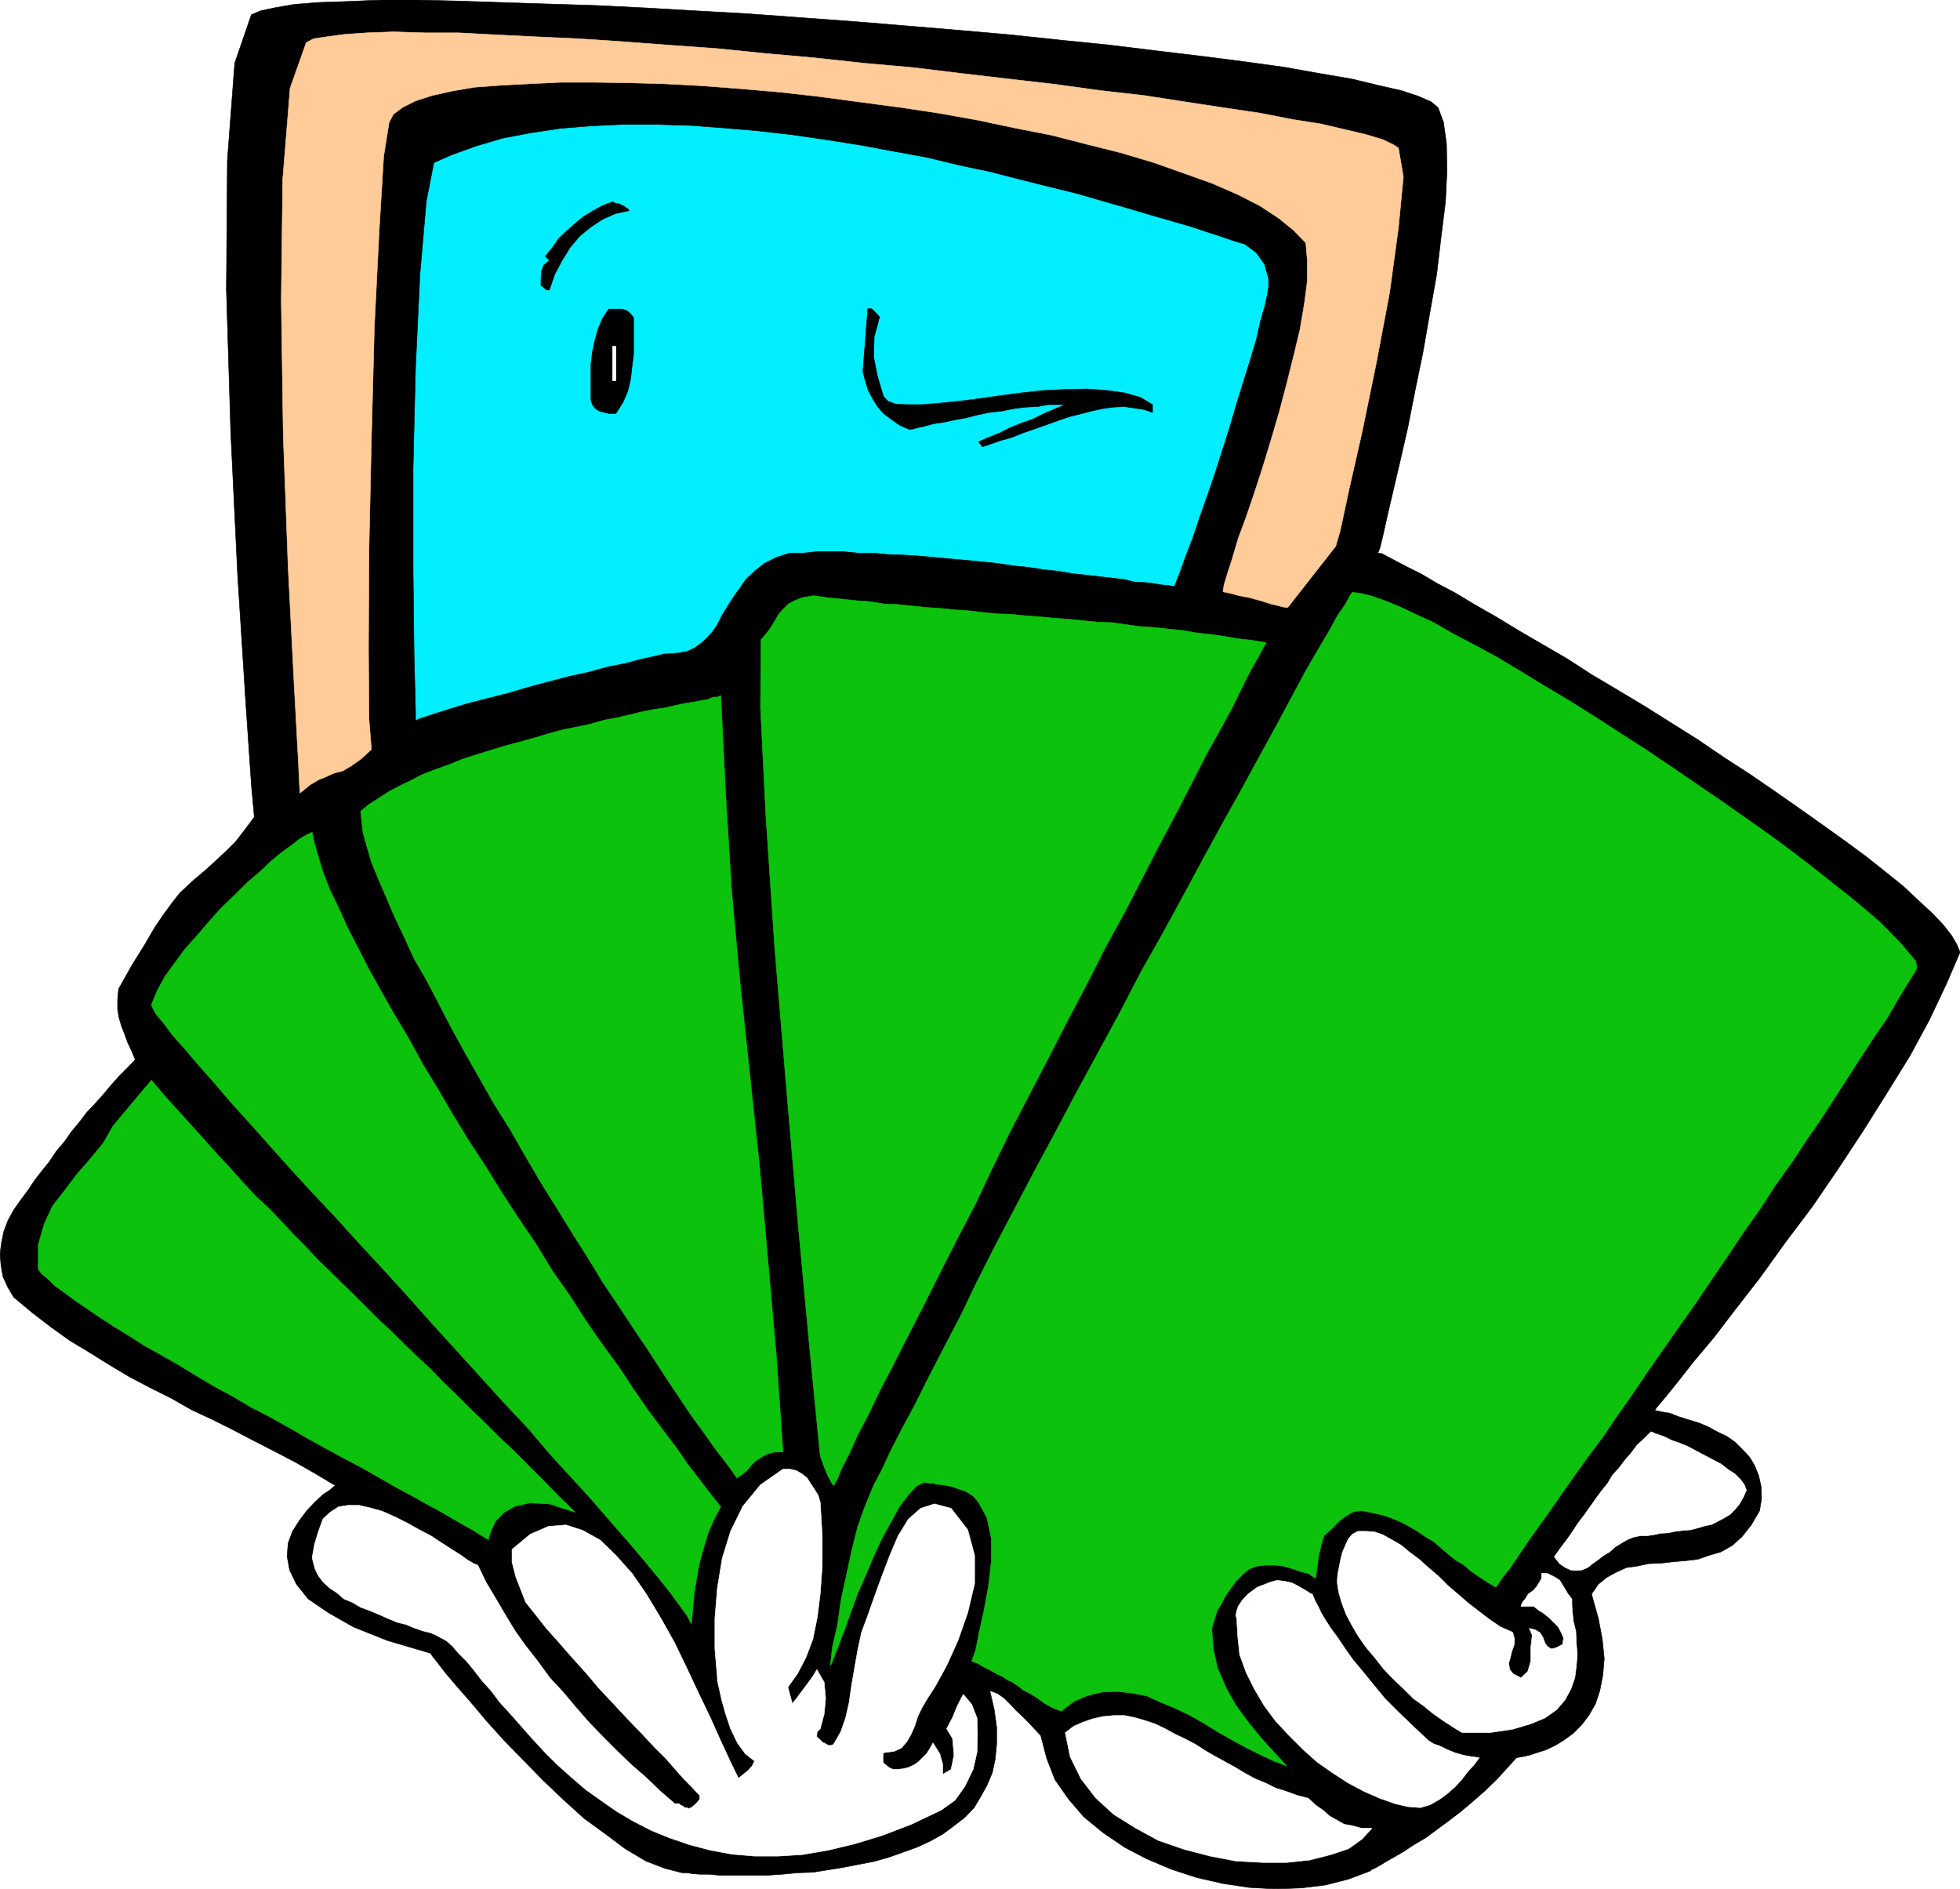<svg xmlns="http://www.w3.org/2000/svg" width="2993.176" height="2884.141"><rect width="100%" height="100%" fill="#333333" stroke="none"/><defs><clipPath id="a"><path d="M0 .48h2994V2885H0Zm0 0"/></clipPath><clipPath id="b"><path d="M0 .48h2993.176v2883.99H0Zm0 0"/></clipPath></defs><g clip-path="url(#a)" transform="translate(0 -.48)"><path fill="#fff" d="M0 2884.621h2993.176V.481H0Zm0 0"/></g><g fill-rule="evenodd" stroke-linecap="square" stroke-linejoin="bevel" stroke-miterlimit="10" stroke-width=".753" clip-path="url(#b)" transform="translate(0 -.48)"><path fill="#fff" stroke="#fff" d="M0 2884.621h2993.176V.481H0Zm0 0"/><path stroke="#000" d="m2196.25 165.035 8.234 22.442 4.465 32.175.754 41.868-2.258 47.136-6.726 53.817-6.727 56.875-10.492 59.086-10.441 59.84-12 58.331-11.196 56.825-11.996 52.359-10.492 44.879-8.934 38.152-6.777 30.672-4.469 17.973-3.011 7.48 6.023.754 9.688 5.219 12.753 6.727 17.215 8.984 20.934 10.445 23.945 14.203 28.414 14.961 28.465 17.219 32.93 18.727 34.386 20.93 35.946 20.933 37.398 21.687 38.203 24.7 40.36 23.945 41.164 24.648 40.41 25.45 40.41 25.402 39.66 26.957 40.41 26.156 38.153 26.203 37.449 26.157 35.895 25.449 34.437 24.699 31.422 23.14 29.168 23.196 26.957 21.684 23.945 22.441 20.18 18.723 17.219 17.921 12.75 16.465 8.234 14.207 4.469 11.246-20.934 48.594-25.453 53.863-29.918 55.372-35.191 56.828-36.645 58.332-38.957 59.086-38.902 56.875-41.164 54.566-38.153 53.113-36.648 47.137-33.684 44.125-31.425 37.398-24.696 31.426-18.726 23.196-12.7 14.957-3.011 4.468 10.492 2.258 12.75 2.211 13.453 5.27 14.207 4.468 14.957 4.47 14.961 6.023 14.961 8.23 14.258 6.727 12.7 8.937 11.995 11.996 10.442 11.196 7.48 12.75 6.023 14.96 3.715 16.415.754 18.726-3.012 18.676-12.699 21.683-14.207 17.973-14.96 13.453-17.22 9.739-17.972 5.222-17.219 5.973-18.672 2.258-17.972 1.507-20.23 2.258-18.677.754-17.218 3.715-16.465 2.258-14.957 6.726-14.961 8.235-12.75 10.441-10.442 14.961 10.442 37.399 5.972 31.425 3.012 29.918-2.258 25.45-4.468 23.195-6.727 20.18-9.738 17.218-11.246 14.91-12.7 12.75-14.207 10.442-13.503 8.234-14.208 6.727-14.207 4.515-11.242 3.715-10.445 2.258-8.984 1.508-15.711 17.168-15.715 17.219-17.969 17.218-17.973 15.711-18.675 15.715-18.723 14.207-17.219 12.7-17.219 12.702-17.921 10.489-15.715 10.441-14.254 8.235-11.95 6.726-9.738 6.024-8.234 4.468-5.219 2.258-.754 1.508-33.683 12.7-35.192 8.987-36.644 4.465-39.66 1.508-40.41-2.258-39.657-5.976-39.66-8.985-38.902-12.699-37.403-15.715-34.433-17.972-32.934-22.438-29.164-23.894-23.195-26.957-20.98-29.922-12.704-32.88-8.984-34.437-8.988-9.687-9.739-10.492-8.984-8.989-9.688-8.984-8.988-9.688-8.984-8.988-10.492-7.48-11.95-4.465 6.73 29.164 3.716 26.91v25.45l-2.211 23.14-4.52 20.984-8.23 19.43-10.442 18.723-8.988 14.96-14.254 14.961-16.465 12.7-17.172 12.699-18.722 10.492-20.934 9.688-20.984 7.48-23.192 8.234-21.687 5.973-23.192 4.52-23.19 4.465-23.196 3.765-23.242 3.715-23.192.754-23.191 2.258-22.442 1.508h-74.093l-15.711-1.508h-13.457l-11.243-.75-8.937-1.508h-7.48l-26.204-6.727L986.23 2842l-31.425-18.723-29.918-22.441-32.934-23.945-32.176-29.164-31.425-29.922-29.922-30.672-29.164-29.918-26.957-29.918-23.196-27.66-21.683-24.7-16.465-19.43-12.754-16.464-8.23-10.441-2.211-3.766-65.864-19.426-52.406-20.933-38.152-21.739-30.672-20.933-17.973-22.438-10.441-21.687-3.766-20.934 1.508-20.18 6.726-17.972 10.493-16.465 11.195-14.957 11.996-12.703 12.7-11.946 10.491-6.726 6.727-6.027 2.262-.75-29.922-17.922-31.473-17.973-31.426-16.414-32.18-16.469-31.425-16.465-31.426-15.71-32.176-14.962-31.425-17.972-31.426-15.66-31.426-16.465-31.426-18.727-29.918-18.672-29.918-17.972-29.218-20.934-29.164-22.441-27.711-23.192-8.938-14.96-7.527-16.465-2.961-17.168L0 1915.257l2.258-17.218 3.715-17.922 6.023-15.71 8.938-16.466 10.492-14.96 11.246-14.961 10.441-15.711 10.489-13.454 12-14.96 10.441-15.711 12.75-14.961 10.441-14.961 11.246-13.453 11.946-15.711 12.754-13.453 12.699-14.207 11.246-13.454 12.7-14.257 12.75-12.7 11.948-12.703-5.972-14.207-5.977-12.75-4.515-12.699-4.47-11.195-3.765-12.75-2.207-12.7v-15.714l1.453-15.711 20.985-37.399 18.675-29.922 15.711-26.906 14.258-20.934 12.7-17.218 11.246-14.207 11.949-11.242 10.488-9.692 8.988-7.48 9.688-8.23 8.984-8.235 10.492-9.738 12-11.196 12.7-12.699 12.699-16.465 15.715-20.933-4.47-49.399-8.983-131.625-11.95-187.746-10.492-216.914-6.726-219.875 1.507-197.488 11.196-148.09 25.449-74.047 14.207-5.973 20.984-4.52 29.918-5.218 37.399-3.012 44.175-1.457L581.418.48h55.367l61.395 1.504 66.566 2.211 69.578 2.258 74.094 2.258 75.602 3.715 77.812 4.52 80.066 4.468 80.825 5.973 82.328 6.023 81.523 6.727 80.07 6.726 76.352 6.727 77.813 8.234 74.093 7.48 73.293 8.985 68.121 8.184 64.356 8.234 59.84 8.23 54.668 9.739 48.593 8.234 40.41 9.738 35.942 8.184 26.957 8.984 18.676 8.235zm0 0"/></g><path fill="#fc9" fill-rule="evenodd" stroke="#fc9" stroke-linecap="square" stroke-linejoin="bevel" stroke-miterlimit="10" stroke-width=".753" d="m2135.61 225.898 7.527 44.125-7.528 77.762-13.453 98.742-20.183 106.977-21.735 105.473-20.18 89.003-13.453 62.801-6.777 23.192-73.293 93.523h-3.766l-8.984-2.262-12.703-3.011-16.465-5.22-16.465-4.468-15.71-3.012-14.208-3.765-10.492-2.207 1.504-10.492 5.223-17.22 7.48-23.144 8.985-30.672 11.996-32.175 12.703-37.399 12.699-38.906 12.75-41.867 12.703-43.375 11.242-42.668 10.492-41.867 9.692-40.41 6.726-39.61 4.516-34.437v-31.375l-2.258-26.957-18.676-19.426-23.242-18.727-28.414-18.672-33.683-17.218-39.657-17.22-41.918-14.96-46.382-16.414-50.102-14.961-50.902-12.75-55.371-14.207-56.875-11.195-56.88-11.997-58.382-10.441-59.836-8.988-62.098-8.23-61.394-8.235-59.84-6.727-60.64-5.218-59.087-4.52-56.875-2.96-55.37-1.509-52.41-.754h-50.098l-47.141 2.262-43.422 2.258-40.41 2.96-35.14 5.977-29.97 6.727-25.402 8.23-19.476 9.739-14.207 10.492-6.727 12.703-8.234 51.606-6.778 111.441-7.48 149.598-4.465 170.527-3.766 170.531-.703 148.844.703 107.726 3.766 47.09-16.465 14.957-14.96 10.493-12.75 7.48-12.704 3.012-11.242 5.222-12.703 5.22-12.7 7.48-15.714 12.703-2.258-46.336-6.727-123.442-8.984-175-7.48-201.953-3.012-206.422 2.258-184.035 11.246-139.101 24.648-69.578 11.242-5.973 20.184-3.012 27.707-3.715 33.687-2.261 40.41-1.504 47.891 1.504h50.852l56.879 3.011 61.394 2.965 65.059 3.012 67.367 4.465 70.332 5.273 73.34 5.219 74.097 7.48 75.551 6.727 75.602 8.234 75.55 6.727 74.094 8.984 70.328 8.235 71.84 8.234 70.328 9.688 65.864 7.48 62.851 9.738 59.133 8.985 55.371 8.234 50.152 9.738 42.618 6.727 38.152 8.934 31.477 7.48 24.648 7.48 15.711 7.48zm0 0"/><path fill="#0ef" fill-rule="evenodd" stroke="#0ef" stroke-linecap="square" stroke-linejoin="bevel" stroke-miterlimit="10" stroke-width=".753" d="m1907.398 357.523 12.704 7.48 11.242 9.74 8.234 10.44 7.48 11.247 4.516 12.699 2.211 14.207v14.96l-1.508 14.958-4.468 18.726-5.973 24.649-6.727 26.203-8.984 30.672-10.492 33.637-9.739 33.683-12.703 35.89-10.492 35.895-11.191 35.891-12 34.437-12.7 32.883-8.988 31.426-10.488 27.66-8.234 23.946-8.235 20.18-5.972 13.503h-13.454l-9.738-.754-10.492-2.258-11.195-1.507-15.008-1.504-14.961-2.211-16.465-2.258-17.219-2.258-20.18-2.21-17.972-3.766-22.441-2.258-20.934-2.207-21.734-3.012-23.192-3.012-23.195-2.21-25.45-3.012-23.19-2.258-20.934-3.715-24.7-2.262-25.453-1.504-24.699-2.21-23.191-2.258-23.192-.754-23.191-1.504-23.195-1.457h-82.328l-17.22 1.457-18.671 6.023-14.961 8.184-12.75 8.984-11.195 12-10.493 12.7-8.23 12.699-8.234 12.75-8.235 13.457-6.726 14.203-9.739 12.703-8.984 10.492-10.441 10.442-12 8.23-14.957 6.727-17.22 3.765h-19.429l-15.008 2.965-20.18 6.024-23.195 5.972-26.203 5.973-29.164 6.726-30.676 8.235-30.718 8.23-32.883 7.48-31.426 8.235-31.477 8.234-27.66 8.23-27.707 8.185-23.195 6.777-19.426 6.726-16.465 7.48-10.492 4.466-4.469-37.399-2.257-91.261-1.508-130.122V716.555l3.765-155.57 6.727-142.118 9.738-113.703 13.453-68.824 35.895-15.711 39.656-14.961 41.918-10.441 44.176-8.23 44.879-7.481 48.644-4.47 48.645-.753 51.605-1.504 50.903 1.504 50.902 2.96 53.113 5.977 52.356 6.024 53.164 6.726 52.36 9.688 52.405 8.988 50.102 8.985 49.394 10.492 46.387 11.945 47.89 10.492 44.177 11.196 42.62 11.949 40.41 10.492 38.954 11.242 34.39 9.692 32.176 8.984 28.465 8.984 23.946 8.235 22.437 7.48 15.715 5.219 11.945 3.766 8.235 3.714zm0 0"/><path fill-rule="evenodd" stroke="#000" stroke-linecap="square" stroke-linejoin="bevel" stroke-miterlimit="10" stroke-width=".753" d="m1968.742 457.02 2.262-17.22v-17.968l-2.262-17.172-6.726-16.465-8.23-12.699-10.442-12.75-12.754-11.195-14.957-9.739-14.961 30.672 8.984 6.727 8.989 6.726 5.972 8.235 6.727 9.738 2.262 8.985 3.714 11.949v13.453l-2.21 12.7zm0 0"/><path fill-rule="evenodd" stroke="#000" stroke-linecap="square" stroke-linejoin="bevel" stroke-miterlimit="10" stroke-width=".753" d="m1807.902 930.457 13.453-11.95 5.977-14.206 8.23-19.477 8.235-24.648 10.492-28.461 8.984-30.676 11.196-33.633 12.75-34.386 11.949-35.942 10.488-35.894 12.703-35.141 10.493-35.89 10.492-31.426 8.933-30.672 7.48-28.414 5.27-23.946 3.715-18.675-33.633-6.024-3.765 17.219-6.727 23.191-5.972 26.91-8.989 29.918-10.488 33.684-10.492 33.633-10.442 35.945-11.246 35.14-11.949 37.4-11.242 32.878-11.95 33.684-10.492 31.425-10.492 26.91-8.23 23.192-8.235 20.934-5.218 13.453 13.453-9.688 5.27 33.633 9.687-2.96 3.765-8.99zm0 0"/><path fill-rule="evenodd" stroke="#000" stroke-linecap="square" stroke-linejoin="bevel" stroke-miterlimit="10" stroke-width=".753" d="M1213.734 878.852h-3.765l17.219-.754h82.328l22.441.754 23.191 1.503 23.192.754 23.945 1.508 24.7 2.207 24.699 2.258 23.191 2.262 21.738 2.207 23.192 2.258 24.699 3.765 23.191 2.211 23.192 3.766 21.687 2.96 21.688 3.012 20.984 2.258 20.18 2.211 19.476 2.258 16.465 2.258 17.168 3.715 15.012.754 14.207 2.257 11.195 1.508 11.996.754 8.235 1.453 8.23 1.508 5.223.754 5.27-.754-5.27-33.633v-1.508l-4.469 1.508-6.023-1.508-8.184-1.507-9.738-.75-13.504-2.262-13.453-1.453-14.961-.754-14.957-3.766-18.727-2.207-20.18-2.262-19.476-2.257-20.934-2.258-21.687-3.715-22.488-2.262-23.196-3.715-23.191-2.257-23.945-3.715-23.192-2.258-22.441-2.258-25.45-2.262-23.945-2.207-24.699-2.257-23.191-1.508-24.7-.754-21.687-2.207h-24.7l-21.683-2.262h-40.414l-20.23 2.262h-20.934zm0 0"/><path fill-rule="evenodd" stroke="#000" stroke-linecap="square" stroke-linejoin="bevel" stroke-miterlimit="10" stroke-width=".753" d="M1020.668 1032.16h-2.965l21.688-1.453 20.18-3.012 17.972-8.234 14.207-10.441 12.75-11.997 10.441-12.703 8.989-13.453 8.23-14.207 8.234-12.75 6.727-12.7 8.23-12.702 9.743-11.996 8.984-8.938 10.492-8.23 12.7-6.024 16.464-4.468-7.48-34.387-20.93 6.726-17.972 8.985-14.961 11.949-13.504 12.7-9.688 14.206-9.738 13.504-8.988 14.207-8.23 13.453-6.727 13.453-7.48 11.196-8.235 8.984-8.985 8.234-10.492 7.481-11.195 5.219-13.504 2.261-17.922 1.504h-3.762zm0 0"/><path fill-rule="evenodd" stroke="#000" stroke-linecap="square" stroke-linejoin="bevel" stroke-miterlimit="10" stroke-width=".753" d="m609.125 1136.125 20.934 3.012 8.988-3.012 14.957-6.727 18.726-6.726 23.192-6.727 26.906-7.48 29.219-8.23 29.918-7.481 32.18-9.688 32.93-8.234 31.425-6.726 29.918-8.235 27.71-8.23 26.907-5.223 23.195-6.023 19.477-4.47 14.961-3.765-6.727-33.633-14.96 3.715-20.985 4.52-21.687 5.972-26.907 5.223-29.968 8.23-30.672 6.727-31.426 8.234-30.672 8.23-32.93 9.74-29.922 7.48-29.214 7.48-26.907 8.235-23.945 7.48-22.441 7.477-14.961 6.726-12.75 6.73 20.984 2.258-25.453 23.141 10.445 10.492 10.489-7.48zm0 0"/><path fill-rule="evenodd" stroke="#000" stroke-linecap="square" stroke-linejoin="bevel" stroke-miterlimit="10" stroke-width=".753" d="m639.047 221.383-8.235 9.738-13.453 72.54-9.738 113.702-6.726 143.621-3.766 155.57-2.258 149.594 3.766 130.122 2.258 92.77 8.23 47.085 25.453-23.14v-26.204l-2.258-90.511-1.508-130.122V716.555l3.766-155.57 6.727-142.118 9.687-111.441 12.754-65.11-9.742 9.739-14.957-30.672-5.223 3.765-3.011 5.973zm0 0"/><path fill-rule="evenodd" stroke="#000" stroke-linecap="square" stroke-linejoin="bevel" stroke-miterlimit="10" stroke-width=".753" d="M1915.633 341.812h-3.766l-2.21-.753-6.727-2.211-11.996-4.516-17.22-5.973-20.933-8.234-24.699-6.727-28.41-9.738-32.934-8.988-34.437-10.442-38.153-10.492-41.164-11.945-42.668-9.738-45.632-13.453-47.137-9.739-46.387-10.445-50.148-11.996-50.903-8.985-50.851-9.69-53.918-8.231-53.11-7.48-52.359-5.974-53.914-4.519-52.36-3.715-50.902-2.258-51.605.754-49.399 2.258-48.644 3.715-46.383 6.726-45.633 8.23-44.176 12-40.41 14.962-37.398 17.168 14.957 30.672 35.945-15.715 37.399-13.453 40.41-11.946 43.375-8.234 44.93-6.727 46.382-3.765 48.645-2.258h51.605l50.903 1.504 50.902 3.766 52.36 4.468 52.41 5.973 51.605 7.48 52.355 8.235 52.41 9.738 49.4 8.984 49.394 11.95 46.386 9.738 46.383 11.945 44.879 11.246 42.672 10.442 41.164 12 36.645 10.441 35.19 10.492 31.427 8.985 28.41 8.234 24.699 8.23 20.985 6.727 17.167 5.973 12 3.715 8.23 2.261 2.259.754-2.258-.754zm-954.805-20.179-20.984 4.465-20.18 8.988-17.973 11.945-16.464 13.504-14.961 17.922-11.996 19.477-11.196 20.933-8.23 23.945h-3.766l-2.965-2.257-2.258-2.258-3.714-2.262v-10.441l.703-11.242 3.765-9.692 8.235-6.726-5.977-6.778 10.442-12.699 9.738-14.207 12.754-11.945 12.699-11.246 12.7-10.442 14.96-8.984 13.504-7.48 15.711-5.977 2.965 1.457 3.762 1.508h3.765l2.965 2.257 3.762.754 2.21 2.258 3.766 2.207zm6.727 163.047v56.074l-2.258 17.973-2.262 20.18-4.465 18.722-7.48 17.172-10.492 16.465h-11.196l-6.023-1.508-5.973-1.457-5.222-2.258-3.766-3.012-3.715-5.219-2.258-6.726v-55.371l2.258-18.676 3.715-17.219 4.52-16.465 6.726-16.414 9.738-14.96h20.934l4.469 1.456 4.515 2.258 4.469 4.516zm0 0"/><path fill="#fff" fill-rule="evenodd" stroke="#fff" stroke-linecap="square" stroke-linejoin="bevel" stroke-miterlimit="10" stroke-width=".753" d="M935.375 528.805h5.223v52.36h-5.223zm0 0"/><path fill-rule="evenodd" stroke="#000" stroke-linecap="square" stroke-linejoin="bevel" stroke-miterlimit="10" stroke-width=".753" d="m1343.203 483.926-8.234 30.676-.754 30.671 5.973 29.918 8.988 29.918 6.726 7.48 11.996 4.47 18.676.753h21.738l26.907-2.261 29.215-2.961 29.922-3.766 31.421-4.469 33.688-4.515 34.387-3.715 33.683-1.508 32.93-.75 29.918 2.258 26.96 3.715 23.946 6.777 18.723 11.195v11.946l-12.75-4.469-14.961-2.258-14.957-2.207-16.469.75-16.465 2.211-17.219 3.766-17.218 4.465-17.922 4.52-17.219 5.972-18.723 6.726-17.218 5.977-17.22 5.973-16.464 6.726-16.465 4.52-14.96 5.218-13.454 4.47-5.973-7.481 14.957-6.727 17.22-6.726 16.464-8.235 16.469-6.726 17.168-5.973 16.465-8.234 15.71-6.727 17.973-7.477h-26.906l-15.012 3.012-17.168.75-18.722 2.211-18.727 3.766-19.426 2.207-17.972 3.765-17.22 4.47-17.218 3.01-17.219 3.716-15.71 2.258-13.454 3.765-10.492 2.207-8.234 2.262h-5.973l-13.453-5.977-12.754-8.984-11.945-8.984-8.989-10.442-7.476-12-6.727-12.699-4.52-14.207-3.714-14.961 7.48-95.73h5.22l3.765 2.96 4.469 4.52zm0 0"/><path fill="#0cc20c" fill-rule="evenodd" stroke="#0cc20c" stroke-linecap="square" stroke-linejoin="bevel" stroke-miterlimit="10" stroke-width=".753" d="m1933.605 981.309-5.273 8.988-7.48 14.203-11.196 19.48-12.75 25.399-14.957 30.672-18.676 34.39-20.984 37.399-21.688 42.668-23.19 44.879-26.204 49.347-26.203 50.852-26.91 52.36-29.215 53.113-27.66 54.617-29.918 56.824-29.219 56.828-29.918 57.629-29.168 56.074-27.71 56.875-25.45 53.817-28.414 54.617-26.203 51.605-24.7 49.344-23.945 46.387-22.437 44.125-20.934 40.41-17.219 35.894-16.468 31.426-12.7 28.414-11.246 21.684-6.726 16.469-5.973 10.441-8.234-14.207-6.774-16.418-5.222-14.957-.754-6.023-4.47-46.336-11.995-122.688-16.465-177.258-17.922-208.68-17.973-214.656-13.503-201.957-8.18-164.554.7-103.965 12-14.207 8.23-12.75 6.73-11.946 6.727-7.48 8.23-8.234 9.738-5.22 11.246-4.468 17.168-3.012 20.985 3.012 22.437 2.207 20.934 2.262 21.738 1.504 22.438 3.715 20.933.754 21.688 2.257 21.738 2.262 22.437 1.453 21.688 2.262 22.437 1.504 18.727 2.258 21.688 2.21 22.488.754 21.687 2.258 21.684 1.508 22.441 2.207 21.735 1.508 22.441 2.258 21.688 2.207 22.437.754 20.985 3.011 21.687 3.012 22.437 1.457 20.231 2.258 22.441 2.258 20.934 3.715 21.684 2.261 20.984 3.012 20.934 3.715 20.933 2.258zm992.2 500.394-14.203 22.438-14.961 24.699-14.961 26.156-18.723 26.957-19.43 29.918-19.476 29.918-20.18 31.375-21.738 33.688-23.192 33.632-23.191 35.192-24.7 34.387-23.19 35.89-25.454 35.895-23.945 35.941-24.649 35.895-24.699 36.644-25.449 35.895-23.945 34.386-24.7 35.192-23.19 34.387-23.192 32.93-21.739 32.128-22.437 29.918-20.934 29.168-19.48 27.711-18.672 26.906-17.219 23.946-16.465 23.19-13.457 20.18-12.75 18.727-11.945 14.957-8.988 13.457-12.75-7.48-12.7-8.235-12-8.23-11.195-9.742-12.75-7.477-11.945-9.691-10.492-8.985-11.195-9.738-12.75-7.48-11.95-8.235-12.75-7.476-12.699-6.73-14.207-5.973-13.504-4.516-16.418-3.715-15.008-3.012-9.687.75-6.777 2.262-8.235 5.219-6.727 4.52-6.726 5.972-5.973 6.727-6.726 5.972-7.48 6.727-4.52 14.96-3.715 16.466-2.258 16.464-2.258 17.22-11.195-7.477-12-3.012-12.7-4.469-13.503-3.765-12.7-1.508h-13.453l-13.503 1.508-12.704 4.468-9.738 8.23-8.984 8.99-8.938 11.995-7.527 10.442-6.73 12.699-6.727 11.246-4.465 14.207-3.766 12.7 2.258 31.425 6.727 29.922 12.703 29.164 15.008 26.957 18.675 25.402 18.723 23.192 20.934 23.191 19.476 20.934-19.476-7.477-19.426-8.988-20.984-10.442-20.934-11.246-22.441-12.699-21.735-13.453-22.441-12.75-23.192-11.195-21.687-8.985-21.684-9.742-23.195-4.465-22.488-2.262-21.688.754-22.437 5.274-20.934 8.933-19.476 14.961-12-4.468-12.7-6.727-11.246-8.234-11.945-7.48-10.492-5.22-7.48-6.023-5.973-3.715-2.262-2.258-1.504-.754-5.977-2.21-7.476-5.27-9.738-4.469-10.446-5.972-10.488-5.27-8.988-5.223-8.23-2.96 5.972-16.465 5.27-26.961 7.48-33.633 6.726-36.645 4.47-38.152v-35.895l-6.727-31.425-12.7-23.192-8.234-9.738-10.492-6.727-12.7-4.468-11.245-3.766-11.95-2.207-8.984-.754-5.973-1.504h-3.765l-10.493-1.508-11.195 5.973-11.996 12.754-13.453 17.918-12.754 23.195-14.203 25.45-12.703 27.66-12.75 29.921-11.95 27.66-10.488 28.41-8.988 25.454-8.23 21.687-6.73 17.22-4.466 11.944-2.262 4.52v-3.766l3.012-25.402 7.48-32.176 5.223-37.398 8.23-38.153 8.235-38.152 8.985-35.894 9.742-27.66 8.984-22.438 6.727-15.715 11.949-22.437 12.75-27.66 17.219-33.684 20.18-37.403 20.933-41.867 23.945-46.383 25.45-48.644 24.699-51.606 27.71-54.566 29.919-56.879 30.671-58.332 32.18-59.836 32.18-60.594 32.93-60.59 33.683-62.046 31.426-60.594 32.18-56.824 31.425-57.63 31.422-58.331 29.922-54.621 29.164-52.356 26.957-49.347 25.453-46.387 23.192-43.371 20.933-38.906 19.477-33.633 17.219-29.168 12.703-23.192 11.996-17.218 6.726-12.7 3.715-5.222 11.246 1.457 16.465 3.765 19.426 6.727 22.492 8.984 25.403 11.95 29.214 13.453 28.414 16.465 32.93 17.218 34.438 18.676 35.14 20.984 36.696 22.438 38.906 23.144 38.152 23.946 38.153 24.695 39.656 25.402 38.906 26.204 38.2 26.156 37.402 25.45 37.398 26.206 35.941 25.398 33.684 24.7 32.18 24.648 29.168 23.192 27.66 21.687 25.45 20.984 22.44 19.426 17.97 17.973 16.468 17.168 10.488 12.75 9.743 11.195 2.207 9.738zm-1825.071-419.621 7.48 151.102 8.985 145.879 12.703 139.105 15.008 141.363 14.961 140.61 12.7 142.87 12.753 144.325 10.442 149.598h-13.457l-10.489 3.011-8.234 4.465-8.235 5.274-6.726 5.972-6.727 8.235-7.48 6.726-8.984 5.973-14.961-20.934-17.97-23.191-17.972-25.453-20.18-27.66-19.48-29.165-20.93-31.425-21.687-33.633-23.191-34.438-23.196-35.14-24.695-36.649-23.195-38.152-24.7-38.902-23.945-38.856-24.695-39.656-23.196-39.66-23.191-40.36-23.945-38.152-22.489-39.66-21.687-38.152-20.934-38.149-19.476-37.402-18.727-35.89-18.672-32.13-14.96-32.93-14.962-31.425-12.75-29.922-11.945-27.66-10.492-25.45-6.727-23.19-5.976-20.934-2.258-18.676-1.504-14.961 12.7-10.492 14.257-8.985 14.957-9.687 16.465-8.989 17.219-8.23 18.676-9.738 19.476-7.48 20.934-7.481 20.23-8.235 20.934-6.726 21.687-6.727 21.739-6.726 22.437-5.973 21.688-5.973 22.437-6.726 21.688-6.024 22.488-4.468 20.933-4.47 20.934-6.022 20.23-3.715 18.727-4.47 18.672-4.515 18.726-3.715 16.465-2.261 15.711-3.766 14.207-2.96 14.207-2.259 11.246-2.257 8.985-1.457 9.738-3.766h5.977zm-624.086 208.68 3.766 17.972 5.973 20.18 6.726 22.441 10.492 26.957 12.704 26.153 14.253 31.426 14.961 29.168 17.22 33.683 18.675 33.633 19.477 34.387 22.437 37.398 21.688 39.66 23.19 38.153 23.196 39.656 24.696 40.36 25.453 38.906 25.449 41.113 25.453 38.906 26.906 39.656 23.946 39.66 26.957 38.102 23.945 37.398 25.453 36.696 24.7 33.633 23.19 35.14 21.688 31.426 22.438 29.922 20.984 27.66 18.676 26.957 17.969 23.191 16.468 21.688 14.957 18.672-10.492 19.476-8.933 20.934-6.778 22.441-5.972 21.688-4.47 23.191-3.765 23.192-2.258 24.648-2.21 23.192-6.727-12.7-11.996-16.464-14.207-19.43-17.973-22.438-20.933-25.453-24.7-29.164-26.203-29.922-29.164-33.633-31.426-34.437-32.933-35.89-32.93-38.907-36.644-38.906-35.946-39.606-36.644-40.414L659.98 2021l-36.648-41.164-37.398-41.113-37.45-40.41-35.89-39.61-35.946-38.152-33.632-36.645-31.477-35.191-30.672-34.387-28.414-31.422-26.203-30.676-23.191-26.152-20.934-24.7-18.727-20.933-12.699-17.218-12-14.208-5.219-8.984-2.257-5.973 8.984-21.687 11.246-20.934 14.207-19.476 16.465-22.442 18.672-20.933 17.973-20.934 18.726-20.933 20.18-19.477 19.476-19.426 19.426-16.465 17.219-16.468 16.469-13.453 16.464-11.946 11.243-8.988 10.445-5.973zM878.5 2308.95l-39.656-12.704-29.922-1.504-23.192 5.219-16.464 9.742-12.75 13.453-5.977 12.7-3.766 10.492-.699 4.468-10.492-5.976-12.754-8.23-14.957-8.235-17.922-10.441-17.972-10.493-20.985-11.195-22.437-12.75-23.946-12.7-24.699-14.206-26.152-14.961-26.961-14.207-27.707-14.957-28.414-15.715-28.414-16.465-29.215-16.414-29.168-14.96-27.711-16.466-29.164-15.71-27.66-16.47-26.957-16.464-26.207-14.957-26.907-14.961-23.242-14.961-23.191-14.207-21.688-14.207-18.726-12.7-18.672-12.699-14.961-11.246-14.957-10.492-10.492-10.441-9.742-8.23-5.22-6.731v-37.399l8.985-31.426 12.703-27.66 18.723-23.945 18.676-24.695 20.23-23.196L157.88 1745l14.96-26.203 58.384-69.528 20.23 23.895 20.934 23.195 20.933 23.192 20.23 22.437 19.427 21.688 19.476 20.933 18.727 20.985 19.425 20.933 20.23 18.672 18.677 19.48 17.972 19.426 18.723 18.727 18.676 20.18 18.722 17.922 18.727 18.722 19.426 18.676 18.726 18.723 18.672 18.675 19.48 17.973 18.723 18.723 19.426 18.676 20.985 19.425 19.43 20.23 20.23 19.43 20.933 20.934 21.684 20.934 20.984 20.98 23.192 21.688 45.632 45.632 23.192 23.895zm0 0"/><path fill="#fff" fill-rule="evenodd" stroke="#fff" stroke-linecap="square" stroke-linejoin="bevel" stroke-miterlimit="10" stroke-width=".753" d="m2666.926 2275.316-4.52 10.442-5.972 10.488-6.727 8.235-8.234 8.234-8.985 5.219-9.738 5.222-8.938 4.516-10.492 2.21-10.492 3.013-11.191 2.96-10.492.754-12.75 1.504-10.442 2.262-12 .75-10.441 2.21-10.493 1.505h-10.492l-10.441 2.262-8.984 3.714-8.989 5.27-9.738 5.973-8.23 7.48-8.989 5.223-9.738 7.48-7.48 5.27-7.477 5.972-8.988 3.715-8.23.754-8.235-.754-8.235-3.715-8.933-5.972-8.235-10.492 8.989-12.7 9.687-12.754 8.985-12.699 8.234-12.699 9.738-12.75 8.985-12.703 8.988-12.7 8.23-11.245 9.692-11.946 7.476-12.703 9.743-10.492 8.984-11.945 9.738-11.246 8.985-11.946 10.445-9.742 10.488-10.441h1.508l4.469 2.21 6.777 2.258 8.23 3.012 10.442 5.223 12.75 4.465 11.195 4.52 12.75 6.726 14.207 7.48 12.703 6.727 12.75 6.726 10.442 8.235 10.492 6.726 8.23 8.23 5.977 8.235zm-1414.286 18.672 3.012 50.852v46.387l-3.011 41.867-4.47 35.941-6.776 33.637-10.442 27.66-12.75 24.695-14.96 20.934 6.726 25.453 1.508-2.258 4.52-5.222 5.972-8.235 13.453-17.968 5.973-8.235 4.52-7.48 1.503-2.961 11.195 19.43 2.262 24.695-2.262 23.945-5.972 22.441-2.258 2.207-2.211 2.262-.754 3.762v4.469l2.965 2.257 2.258 2.211 3.765 3.766 2.207.754 3.766 2.207 2.96 1.508h3.766l3.766-1.508 11.195-19.426 7.48-21.687 5.27-23.192 3.715-26.156 4.52-26.203 4.465-25.402 5.976-28.465 9.739-26.153 9.738-27.66 11.949-32.93 11.996-31.425 12.7-29.922 15.714-25.399 18.723-16.464 20.933-6.73 25.454 6.73 25.449 32.879 10.492 38.906v43.37l-10.492 44.126-14.957 42.672-17.219 38.152-17.219 31.375-13.453 20.984-7.48 12.7-6.024 12.699-4.469 14.207-5.972 13.453-6.028 10.492-8.18 9.738-11.245 5.223-16.465 2.258-.754 5.973v5.976l.754 3.766 3.765 2.96 4.465 3.766 4.469 2.207 3.766.754h3.011l9.688-.754 8.988-2.207 8.23-3.765 6.727-4.469 6.028-5.973 6.726-6.726 5.219-8.235 4.52-8.23 10.44 16.465 4.516 16.414v14.96l12.704-7.48 4.468-21.687-2.21-25.403-8.985-14.957 8.984-17.218 6.727-16.465 5.973-11.95 3.765-6.726 12.703 14.961 8.23 20.934.755 25.398-.754 26.957-5.973 26.156-12.75 26.203-14.96 20.934-20.935 14.96-45.632 21.688-44.926 17.22-41.867 12.698-40.414 9.739-39.657 6.726-36.695 2.258h-35.894l-35.192-3.012-32.176-5.972-31.425-8.235-30.672-10.488-27.711-11.195-27.66-14.207-25.453-14.961-24.696-17.219-23.195-16.465-21.684-18.676-20.984-18.722-19.43-19.43-18.722-20.18-17.22-19.476-16.464-18.676-16.465-17.969-13.453-17.922-14.207-15.714-12-15.711-11.195-13.453-11.996-12-8.985-10.442-8.937-8.23-9.739-5.274-6.726-3.715-8.984-3.765-12-2.961-12.7-4.516-12.75-5.222-12.703-3.012-14.207-5.973-13.504-5.976-14.207-5.973-14.203-5.219-12.703-7.48-12.75-5.274-11.195-9.687-10.493-6.727-9.738-8.984-7.48-9.738-5.219-10.493-4.52-17.168 3.766-20.933 5.973-19.48 6.726-18.673 11.246-10.492 12.7-8.234 14.207-2.258h17.218l16.465 3.766 18.727 5.218 18.722 8.235 19.43 9.738 18.723 10.442 17.219 8.984 17.167 11.246 15.012 9.687 14.207 8.989 10.442 7.48 8.984 5.27 6.023 2.207 12.704 26.207 14.207 23.894 14.957 25.45 14.96 24.699 16.465 23.195 18.727 23.895 17.969 24.695 20.183 21.687 19.477 23.192 20.18 23.195 21.738 22.438 20.93 20.933 21.687 20.934 22.441 19.476 21.735 20.934 22.441 19.43h6.727l2.258 2.258 3.714 1.507 2.258 2.258h3.766l2.21 1.457 4.516-1.457 4.47-3.766 4.519-4.468 3.715-4.516v-5.977l-4.47-4.464-7.48-8.235-11.246-11.246-12.699-14.207-14.96-17.219-18.724-18.671-19.476-20.934-20.934-21.688-20.933-22.437-22.492-23.945-20.934-24.7-20.934-23.191-20.23-23.195-18.723-20.934-16.414-20.934-15.012-18.671-6.726-17.22-8.235-20.933-5.972-23.191v-19.48l27.71-23.141 27.66-11.996 26.958-2.262 25.453 8.234 26.906 14.957 23.946 23.196 24.699 27.71 21.683 31.376 22.493 37.398 20.933 37.398 18.723 38.907 17.922 38.148 17.973 37.403 15.71 35.136 14.207 30.676 12.75 26.203 6.727-5.27 8.234-6.73 5.973-6.726 3.766-7.477-14.258-11.195-11.945-16.465-10.493-21.688-7.48-22.441-5.973-20.934-3.765-17.218-2.961-12.7v-4.52l-3.766-44.124v-46.383l3.766-46.336 7.48-45.633 12.7-41.164 18.722-38.152 26.96-32.879 34.388-23.945h10.488l9.742 2.257 8.984 5.223 7.481 5.973 5.219 8.234 5.976 8.985 5.973 9.687zm1057.364 198.192 2.96 10.492-.753 8.984-3.715 10.442-2.258 9.738-2.257 7.48 1.503 9.739 5.274 6.726 11.945 5.973 10.492-9.738 4.47-15.66v-20.231l2.257-19.43-4.516-10.492 8.985 2.262 7.48 4.465 4.516 7.48 2.965 8.234 3.761 5.27 5.977 3.715 6.726-1.504 10.493-5.223 1.504-9.738-3.766-8.984-4.465-8.184-6.726-6.777-7.481-7.48-8.234-6.727-7.48-4.469-7.481-5.973h-19.477l2.258-5.972 4.469-5.274 4.52-7.476 7.48-5.223 5.218-5.973 3.766-5.976 3.715-6.727v-7.476h8.984l5.977 2.96 5.973 3.012 6.777 4.47 3.715 5.972 4.515 7.48 4.469 7.48 5.977 7.477v8.989l.75 11.945 1.508 13.504 3.765 14.96.703 17.923 1.504 17.218-1.504 18.676-2.21 17.215-6.024 17.219-8.938 16.468-12.75 14.957-17.968 12.704-21.688 8.984-27.66 8.234-35.191 5.22h-41.918l-13.454-8.231-14.957-9.743-14.96-10.441-15.711-12.75-15.715-11.195-14.961-14.957-16.465-15.715-14.258-14.957-13.453-17.219-12.7-14.96-11.995-17.169-10.492-17.972-8.235-15.711-6.726-17.922-4.47-15.715-2.257-14.957.754-12 2.258-11.195 2.258-11.997 2.964-11.195 4.516-10.492 4.469-9.688 5.972-6.726 8.235-4.52h12.75l12.699.754 12.703 4.469 13.504 7.48 14.207 8.23 12.7 10.493 15.007 11.195 14.207 12.75 14.961 12.704 14.961 14.957 14.957 12.703 16.469 14.203 16.465 12.754 15.71 11.945 16.465 11.246zm0 0"/><path fill="#fff" fill-rule="evenodd" stroke="#fff" stroke-linecap="square" stroke-linejoin="bevel" stroke-miterlimit="10" stroke-width=".753" d="m2003.934 2433.848.754 1.504 1.503 3.765 2.211 5.223 4.516 8.23 4.469 9.688 6.726 11.246 8.235 12.7 10.492 14.206 10.492 15.715 12.7 17.969 14.96 17.922 16.465 20.23 17.219 20.934 20.933 20.933 22.489 21.688 23.945 22.437 1.457.754 6.023 3.766 8.985 2.96 10.441 5.223 12.754 5.27 12.7 3.715 12.699 2.258 12 1.507-8.235 11.196-9.738 10.492-8.984 11.945-10.442 11.246-12 10.442-11.195 8.234-14.254 8.23-14.961 4.52-19.43-1.508-19.476-4.515-23.192-8.235-23.945-10.441-23.945-12.7-23.192-14.96-24.699-17.219-21.687-19.477-20.985-20.933-20.933-22.442-17.22-23.191-14.956-25.402-12.703-25.45-9.739-26.906-3.011-27.66-1.504-26.207v-1.504l-1.457-4.469 1.457-7.48 2.258-6.727 5.972-8.984 8.989-9.738 14.207-10.442 19.476-7.48 10.492-3.012 11.946 1.504 10.492 2.258 8.988 4.469 8.984 5.222 7.481 4.516 4.469 2.965zm-5.973 311.89 11.195 10.493 11.996 8.234 8.985 8.23 11.949 6.727 10.492 5.976 12.7 2.258 13.503 3.715h16.465l-15.008 16.465-20.933 14.96-26.957 8.985-32.18 8.235-35.14 3.715h-36.696l-41.113-2.212-38.957-7.48-40.36-10.492-38.953-13.453-34.386-18.723-33.688-20.933-27.711-25.403-22.437-29.215-16.465-33.636-7.48-36.645 12.75-9.738 13.452-5.973 14.961-5.222 16.465-3.766 16.465-1.504h16.469l14.957 3.012 15.715 4.468 15.71 5.27 15.712 7.48 14.96 8.23 15.715 7.481 15.711 8.184 14.961 9.738 15.711 8.985 15.012 8.234 14.957 8.234 14.96 8.985 14.962 8.183 16.465 6.778 14.957 7.48 16.468 5.219 16.465 5.972zm0 0"/></svg>
